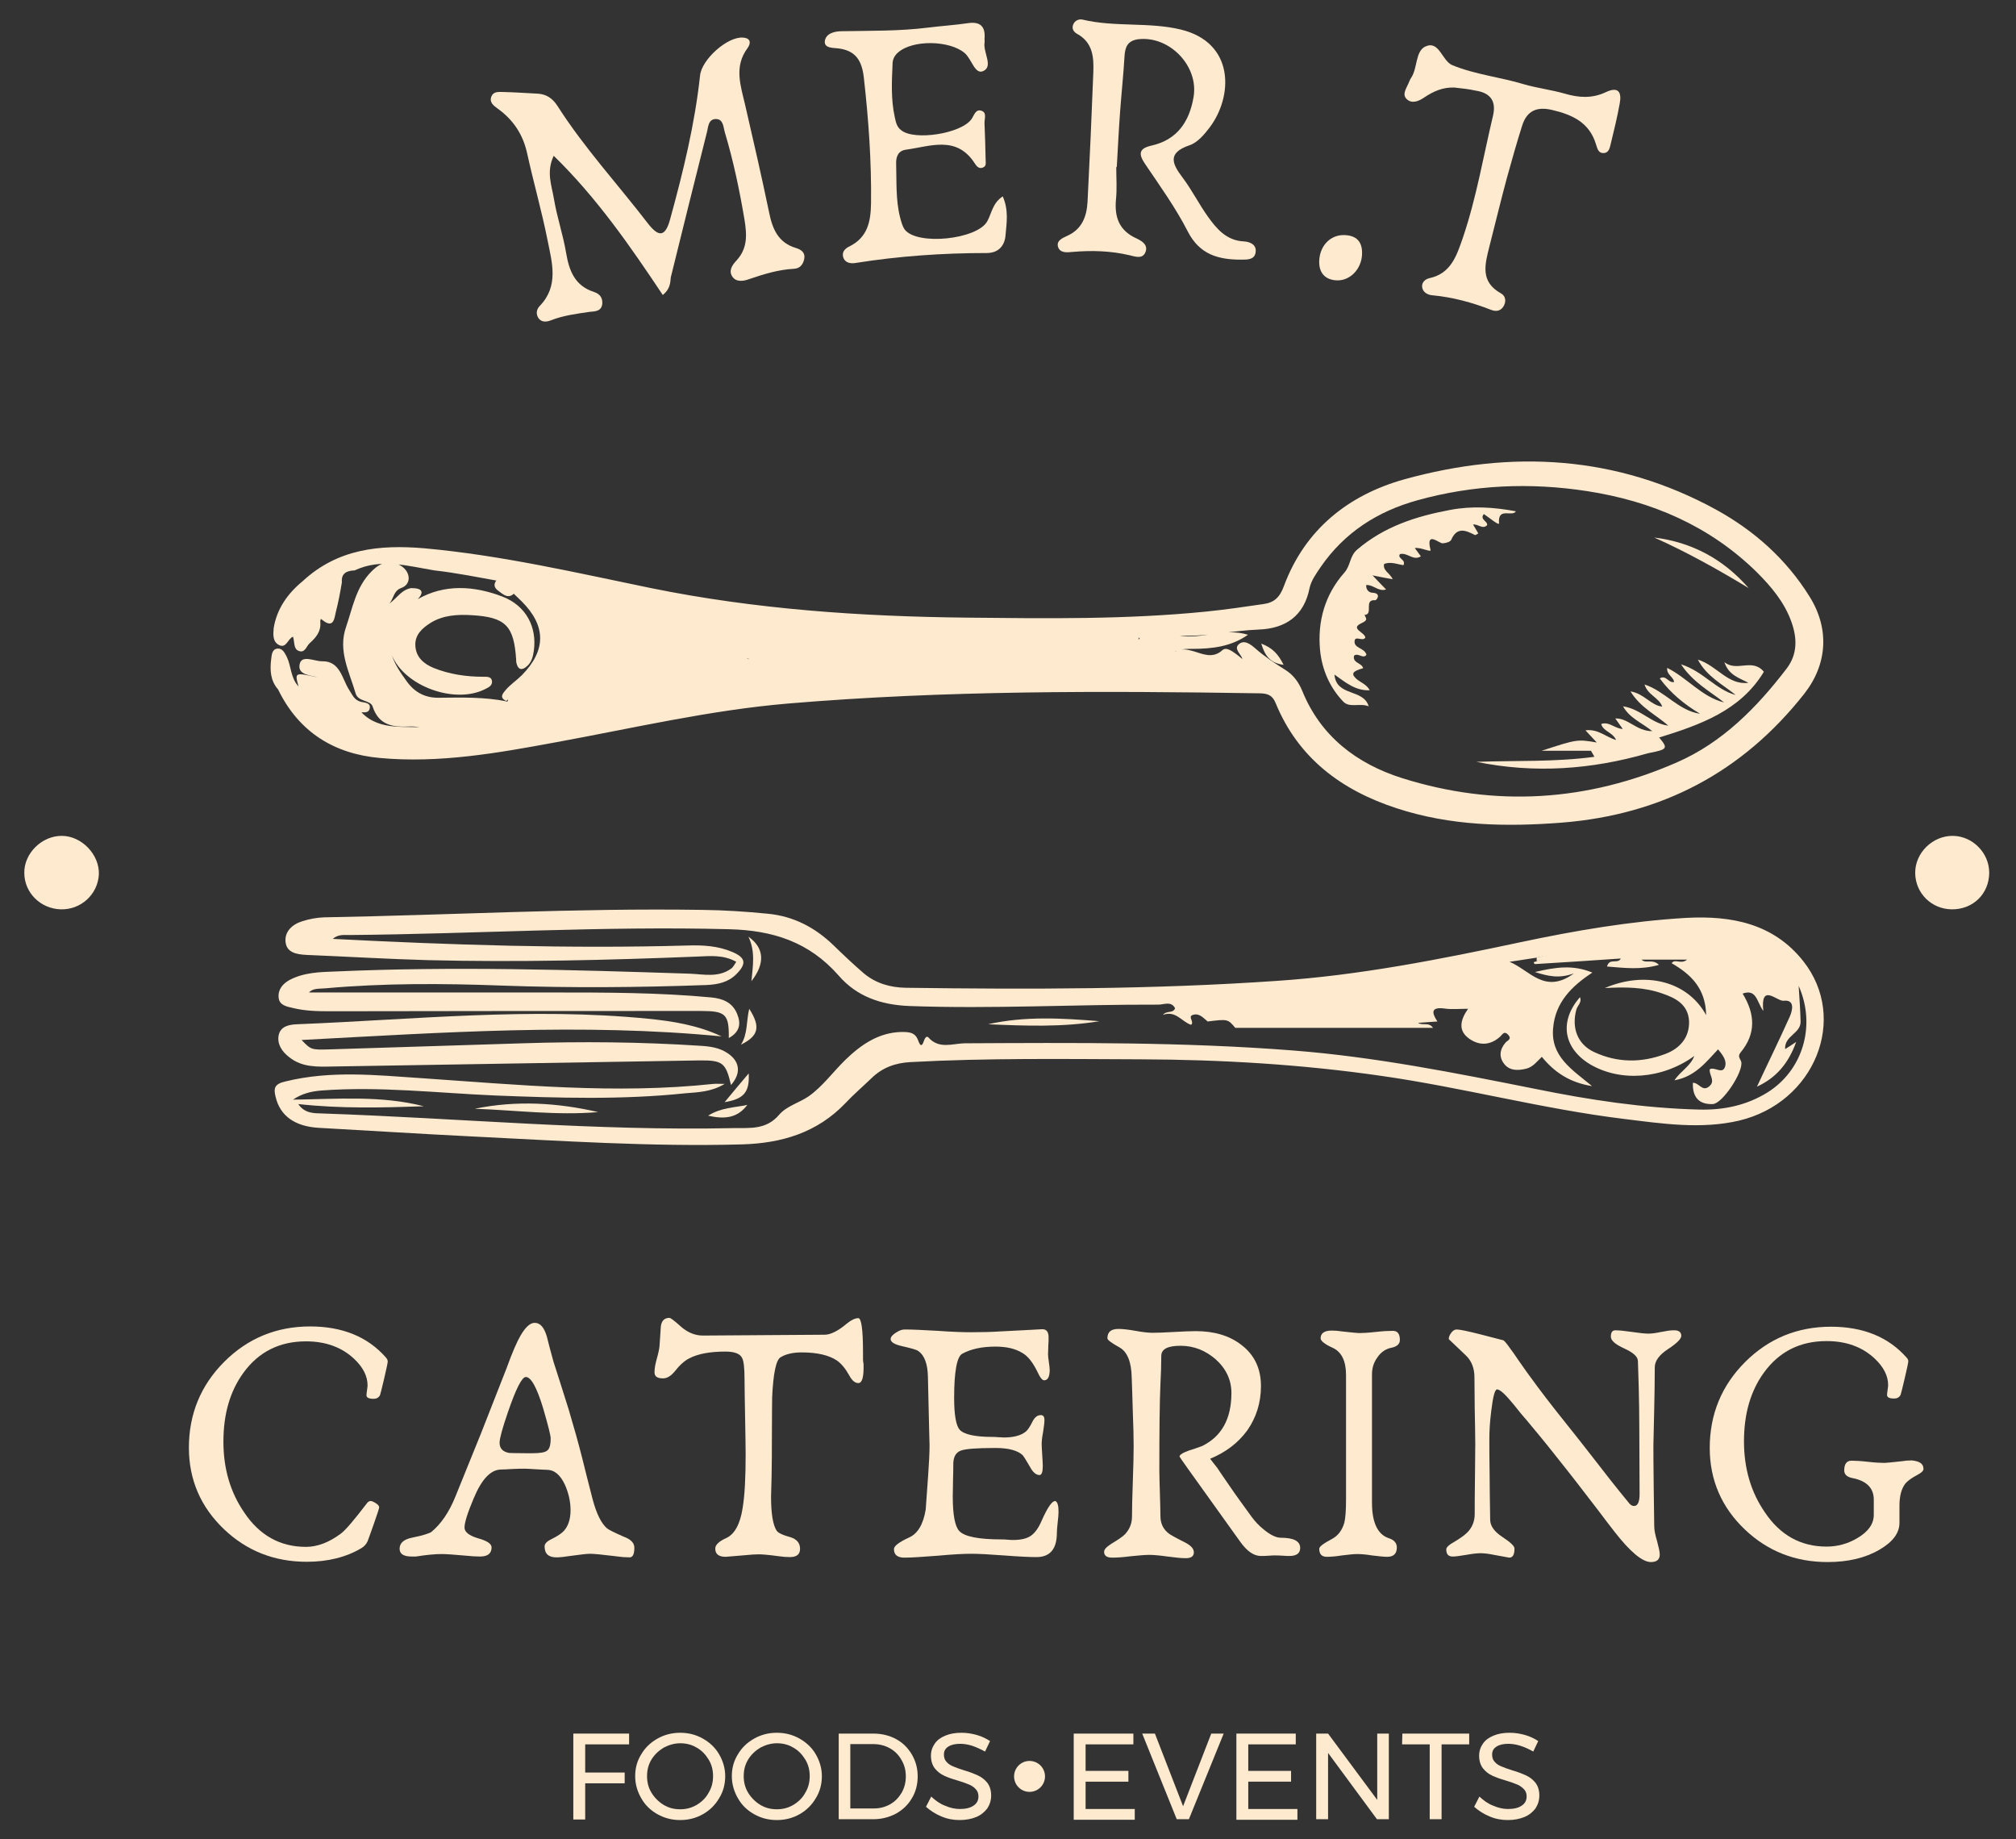 <?xml version="1.0" encoding="utf-8"?>
<!-- Generator: Adobe Illustrator 26.0.1, SVG Export Plug-In . SVG Version: 6.00 Build 0)  -->
<svg version="1.1" id="Warstwa_1" xmlns="http://www.w3.org/2000/svg" xmlns:xlink="http://www.w3.org/1999/xlink" x="0px" y="0px"
	 viewBox="0 0 730 665.9" style="enable-background:new 0 0 730 665.9;" xml:space="preserve">
<rect x="0" y="0" width="730" height="665.9" fill="#333333" stroke="none"/>
<style type="text/css">
	.st0{fill:#FDEACF;}
</style>
<path class="st0" d="M240,106.8c-11.8-17.7-23.9-35.2-39.5-50.4c-2.8,5.9-0.7,10.8,0.1,15.7c1.1,6.6,3.3,12.9,4.4,19.5
	c1.1,6.5,3.2,11.9,10.1,14.1c1.8,0.6,3.1,1.8,3,4.1c-0.2,3-2.7,2.9-4.6,3.1c-4.8,0.7-9.6,1.3-14.1,3.1c-1.6,0.6-3.3,0.7-4.4-0.8
	c-1-1.5-0.8-3.2,0.5-4.5c6.9-7.2,4.4-15.6,2.8-23.6c-2.1-10.6-5.1-21-7.4-31.5c-1.5-6.9-5-12.2-10.7-16.3c-1.4-1-3.2-2.3-2.2-4.5
	c0.8-1.8,2.7-1.5,4.3-1.5c4.1,0.1,8.3,0.4,12.4,0.6c3.2,0.2,5.4,1.7,7.2,4.5c9.7,15.2,21.9,28.4,32.8,42.6c4,5.1,6.3,4.6,8-1.8
	c4.7-17.1,8.9-34.3,10.8-51.9c0.6-5.8,9.9-14.1,15.5-13.7c3,0.2,2.9,2.1,1.7,3.8c-5,6.7-2.5,13.6-0.9,20.5c3,13,6,26,8.7,39
	c1.2,6,3.3,11,9.8,12.9c1.9,0.6,3.4,1.7,2.9,4c-0.4,1.9-1.5,3.4-3.7,3.5c-5.6,0.3-10.8,1.9-16.1,3.7c-1.9,0.7-4.8,1.4-6.3-1
	c-1.3-2.1,0.1-4.1,1.5-5.6c4.1-4.4,3.9-9.2,3-14.8c-1.8-10.7-4-21.2-7.1-31.6c-0.6-1.9-0.5-4.7-3-4.9c-3.2-0.2-3,3.1-3.6,5.1
	c-4.4,17.4-8.7,34.8-13,52.2C242.7,102.4,242.7,104.6,240,106.8z"/>
<path class="st0" d="M404.2,60.5c0,3.9,0.3,7.9-0.1,11.7c-0.6,6.5,1.2,11.3,7.4,14.1c1.9,0.9,4.1,2.2,3.4,4.6
	c-0.9,3.1-3.8,2-5.9,1.5c-6.8-1.6-13.7-1.8-20.6-1.2c-2,0.2-4.6,0.5-5.3-1.9c-0.6-2.2,1.6-3.1,3.3-3.9c5.4-2.4,7.1-7,7.4-12.3
	c0.8-15.7,1.5-31.3,2.1-47c0.2-5.4-0.2-10.7-5.8-13.8c-1.3-0.7-2.1-1.9-1.5-3.4s2.1-2.1,3.4-1.8c11.7,2.8,24,0.8,35.6,3.6
	c19.7,4.8,18.9,24.4,10.3,35.6c-1.9,2.5-4.4,5.4-7.2,6.3c-8.2,2.8-6.2,6.8-2.4,11.8c3.3,4.4,5.8,9.4,9,13.9s6.8,8.8,13.1,9.1
	c2,0.1,4.5,1,4.3,3.6c-0.2,3.1-3,3-5.3,3c-8.2,0-15-1.8-19.3-10.2c-4.4-8.6-10.1-16.5-15.5-24.5c-2.5-3.7-2.1-5.6,2.4-6.6
	c9.3-2.1,13.7-8.7,15.2-17.6c1.9-11.2-8.7-22.2-20-20.9c-3.8,0.5-4.8,2.7-5,6.1c-0.4,6.7-1.1,13.3-1.6,20s-0.8,13.3-1.2,20
	C404.4,60.5,404.3,60.5,404.2,60.5z"/>
<path class="st0" d="M363.1,71.1c2.2,5,1.4,9.6,1,14.1c-0.3,3.8-2.6,6.4-6.8,6.4c-15.9,0-31.8,1.1-47.5,3.6c-1.8,0.3-3.9,0-4.5-2.2
	c-0.5-1.9,0.8-3.1,2.3-3.8c6.6-3.3,7.7-9,7.8-15.6c0.2-15.2-0.9-30.4-2.6-45.5c-0.7-6.1-2.9-9.9-9.5-10.6c-1.6-0.2-5.1,0-4.6-2.8
	c0.5-2.6,3.4-3.4,6.2-3.4c10.4-0.2,20.7,0,31.1-1.3c4.8-0.6,9.6-0.9,14.4-1.6c4.6-0.7,6.5,1.2,6.1,5.7c0,0.5,0.1,0.9,0,1.4
	c-0.5,3.5,3.2,8.5-0.4,10.2c-3.1,1.5-4.2-4.3-6.8-6.5c-5.4-4.6-18.8-4.9-24.1-0.2c-1.3,1.1-2,2.5-2,4.2c-0.3,6.4-0.6,12.9,0.8,19.2
	c0.4,1.8,0.7,3.6,2.4,4.8c4.8,3.8,21.7,1.2,25.4-4.1c0.9-1.3,1.4-3.4,3.2-3.1c2.6,0.5,1.4,3,1.5,4.7c0.2,4.4,0.3,8.7,0.4,13.1
	c0,1.1,0.4,2.4-1.1,2.9c-1.4,0.5-2.2-0.6-2.8-1.5c-6.6-10.3-16.1-6.2-25-5c-2.8,0.4-3.6,2.6-3.5,5.1c0.2,6.4-0.2,12.9,1.4,19.3
	c0.4,1.5,0.8,3.2,1.7,4.5c4.5,5.9,26.3,3.6,29.9-3C359.1,77.2,359.4,73.5,363.1,71.1z"/>
<path class="st0" d="M526.7,31.7c-4.1-0.2-7.6,1.3-11,3.6c-1.9,1.3-4.4,2.4-6.3,0.6c-1.8-1.7-0.2-3.8,0.6-5.7
	c0.3-0.6,0.5-1.3,0.9-1.9c2.5-3.6,1.5-9.8,5.3-11.5c5-2.2,5.9,5.2,9.7,6.8c8.3,3.4,17.3,4.3,25.9,6.9c4.8,1.4,9.9,2,14.8,3.4
	c5.1,1.5,9.9,1.8,14.8-0.5c4.6-2.2,5.9-0.1,5.1,4.1c-0.9,5-2.1,9.9-3.3,14.8c-0.3,1.2-0.6,2.9-2.3,3.1c-2.2,0.2-2.5-1.7-3-3.2
	c-2.4-7.9-8.6-10.7-15.9-12.4c-5.5-1.3-9.1,0.3-10.8,5.6c-2,6.3-3.8,12.7-5.6,19.2c-2.2,8.2-4.2,16.5-6.3,24.7
	c-1.6,6.4-3.4,12.7,4.2,16.9c1.8,1,2,3.1,0.8,4.9c-1.1,1.6-2.7,1.7-4.3,1.1c-6.9-2.7-13.9-4.6-21.3-5.3c-1.5-0.1-3.3-0.9-3.7-2.7
	c-0.4-2,1.2-3.2,2.6-3.5c7.9-1.7,9.9-8.3,12.1-14.6c4.9-14.4,7.4-29.4,10.9-44.1c1.3-5.4-0.9-8.4-6.3-9.2
	C531.7,32.2,529.2,32,526.7,31.7z"/>
<path class="st0" d="M22.5,302.6c7.2,0.1,13.6,6.9,13.3,14c-0.4,7.2-6.5,12.8-13.8,12.6c-7.3-0.2-13.2-6-13.2-13.2
	C8.7,308.9,15.2,302.5,22.5,302.6z"/>
<path class="st0" d="M706.7,329.2c-7.3-0.1-13.1-5.8-13.2-13.1c-0.1-7.3,6.3-13.6,13.7-13.5c7.1,0.1,13.1,6.2,13.1,13.3
	C720.3,323.5,714.5,329.3,706.7,329.2z"/>
<path class="st0" d="M477.7,94.4c0.2-5.4,4-9.4,9-9.3c4.5,0.1,6.7,2.4,6.5,7c-0.2,5.2-4.2,9.5-9,9.4
	C479.9,101.4,477.5,98.8,477.7,94.4z"/>
<g>
	<path class="st0" d="M556.4,346.7c-3.2,0.5-6.4,1-9.8,1.5c7.2,2.9,12.7,12,23.3,4.2c-5.3,1.9-9,1.1-14.1-0.5
		c7.6-1.8,13.8-2.7,20.8,0.2c-7.5,4.9-13.4,10.8-14.2,20c-1,10.3,6.7,15,14.1,21.1c-8.2-1.3-13.7-5.1-18.2-10.6
		c-1.8,1.7-3.2,3.7-5.7,4.3c-2.9,0.7-5.9,0.8-7.9-1.7s-1.7-5.3,0.5-7.8c0.6-0.7,2.4-1.2,0.9-2.8c-1.4-1.5-2-0.2-2.8,0.6
		c-3.5,3.2-7.4,3.5-11.2,0.9c-4.3-3-3.3-6.9-0.5-10.9c-3.3,0-6,0.3-8.6-0.1c-4.8-0.6-4.7,1.4-2.5,4.7c-2.5,0.2-4.7,0.3-7,0.5
		c1.6,1.1,3.9-0.4,5.4,1.8c-24,0-47.8,0-71.6,0c-2.7-3.2-2.7-3.2-10-2.3c-1.6-1.3-3-3.1-5.3-2.4c-2.1,0.6,0.6,2.5-0.7,3.6
		c-3.3-1-5.5-5.3-10.2-3.6c1.4-1.7,3.7-0.4,4.4-2.4c-1.4-2.7-4-1.3-6-1.3c-30.1-0.1-60.1,1.6-90.2,0.5c-10.4-0.4-19.1-3.5-25.6-11
		C293,341,279.9,336.8,264,336.4c-45.9-1.2-91.7,1.7-137.5,2.1c-1.9,0-4.1-0.3-6,1.4c42.9,2.2,85.6,3.6,128.3,2.4
		c5.6-0.2,11.1,0.1,16.3,2.3c5,2.1,5.3,4.3,1.5,8.1c-2.9,2.9-6.6,3.7-10.7,3.9c-24.8,0.9-49.5,1.1-74.3,0.2
		c-21.3-0.8-42.6-0.9-63.8,1c-2.2,0.2-4.5-0.1-5.9,1.5c29.2,0,58.6,0,88.1,0c19.2,0,38.5,0,57.6,1.8c4.1,0.4,7.6,1.8,9.3,5.9
		c1.5,3.6,1,6.6-3,8.8c0.1-8.6-1.1-9.8-10-9.8c-44.8,0-89.6,0-134.5,0.1c-4.5,0-9-0.1-13.4-1.2c-2.1-0.5-4.8-0.9-5.1-3.7
		c-0.3-2.9,1.4-5,3.9-6.4c5.3-2.8,11.1-2.9,16.7-3.1c42.8-1.9,85.5-0.6,128.3,0.8c5,0.2,10.3,1.5,14.9-1.8c0.8-0.5,1.2-1.5,1.9-2.5
		c-4.6-2.6-9.4-2.1-14-1.9c-32.5,1.3-65,2.1-97.6,1.3c-14.7-0.4-29.4-1.3-44.1-1.9c-3.5-0.2-7.1-0.8-7.5-4.7
		c-0.4-3.8,2.5-6.4,6.1-7.5c2.5-0.8,5.2-1.3,7.8-1.4c45.6-0.8,91.2-3.4,136.9-2.7c8,0.1,15.9,0.6,23.9,1.4c9.3,0.9,17.1,5,23.8,11.5
		c3.5,3.4,7.1,6.8,10.8,10c4.4,3.7,9.6,5.2,15.3,5.3c44.8,0.6,89.6,0.6,134.4-2.5c29.8-2,59.1-7.8,88.2-14
		c19.8-4.2,39.7-7.6,59.9-8.8c16.4-0.9,31.7,2,42.5,15.7c16.4,20.8,4.1,51.2-23.3,57.7c-13.8,3.2-27.7,1.1-41.5-0.6
		c-29.6-3.6-58.5-11.4-88-15.6c-29-4.2-58.2-5.9-87.5-6c-27.6-0.1-55.2-0.5-82.9,1c-5.7,0.3-10.3,2-14.3,5.9c-3.1,3-6.4,5.8-9.3,8.9
		c-10.3,10.8-23.2,14.6-37.6,15c-32.8,0.9-65.5-1.3-98.1-2.9c-18.4-0.9-36.8-2.1-55.1-3.1c-8.7-0.5-14-4.4-15.6-11.2
		c-0.8-3.2-0.4-4.7,3.6-5.6c16.3-4,32.6-2.3,48.9-1.2c35.3,2.4,70.6,5.9,106,2.1c1-0.1,2,0,4.1,0c-5,3-9.8,3-14.3,3.4
		c-22.9,2.4-45.7,1.7-68.7,0.8c-21-0.9-42-3.4-63.1-1.8c-3.6,0.3-7,1.1-10.2,3.3c15.9-0.2,31.8-1.6,47.4,2.4
		c-15,0.5-30,0.9-45.5-0.8c2.4,3.5,5.8,3.3,8.6,3.4c49.7,1.7,99.3,6.4,149,5.3c5.9-0.1,11.8,0.7,16.5-4.8c2.7-3.2,7.4-4.4,10.7-6.7
		c5-3.5,8.8-8.8,13.3-13.2c5.7-5.5,12-9.9,20.3-10.1c2.5,0,4.9,0,6,2.9c0.5,1.3,1.2,3.3,2.2,0.2c0.2-0.7,0.9-1.9,1.6-1.1
		c3.8,4.3,8.7,2.2,13,2.1c39.7-0.2,79.4-0.5,119,2.6c29.6,2.3,58.6,8.1,87.7,13.9c19.6,4,39.4,7,59.5,7.5c8.7,0.2,17-1.5,24.6-6.2
		c12.8-8,17.7-24.2,11.3-38.6c0.3,4.7,0.6,8.8,0.7,12.9c0.1,4.4-5.9,5.1-5.6,10c1-0.6,1.9-1.2,4-2.6c-2.9,8.1-7.5,13.1-14.2,16.2
		c4-8.6,8.1-16.9,11.9-25.4c1-2.3,1.9-6.2-2.3-5.7c-2.4,0.2-8.4-6.6-7.3,3.7c-2.4-3.3-2.4-8.1-7.5-6.3c4.5,7.3,5,14.5-0.8,21.4
		c-0.6,0.8-0.6,1.4-0.2,2.2c0.2,0.4,0.4,0.7,0.5,1.1c0.9,3.5-6.8,15.2-10.3,15.3c-5,0.2-7.4-2.5-7.2-7.7c2.2-0.1,3.4,3.4,5.9,1.3
		c2.4-2-0.1-4.1,0.2-6.2c1.8-1,4.5,1.9,5.5-0.8c0.8-2.2-0.7-4.3-2.5-6.4c-4.4,4.7-8.4,9.9-15.8,11.2c2.3-3.4,5.8-5.1,7.2-8.8
		c-11.6,8.4-26.9,9.5-37.9,2.9c-9.6-5.9-11-15.6-3.5-24.2c0.8,1.9-0.9,3-1.3,4.5c-1.8,6.6,0.4,12.6,6.5,15.4
		c8.4,3.9,17.1,3.9,25.6,0.7c5.2-1.9,9-5.9,8.7-12.1c-0.4-5.9-4.9-8.2-9.6-9.8c-6.7-2.4-13.7-2.4-20.9-2c14.7-6.3,30-2.5,36.7,9.8
		c-0.2-9.8-5.6-14.8-12.5-18.8c1.3-1.8,3.3,0.6,5.6-1.3c-6.1,0-11.2,0-16.5,0c1.5,1.6,4-0.4,6.3,1.9c-6.6,1.9-12.6,1.1-18.8,0.6
		c0.9-3.3,3.9-0.7,5-2.9c-10.3,0.7-20.5,1.4-30.7,2c-0.2,0-0.5,0-0.6-0.1c-0.7-0.9,0.5-0.6,0.7-0.9c7.4-3.1,15.4-4.5,23.1-4.6
		c9.1-0.1,18.3-0.1,26.2,0.4C590,343.2,573.1,342.8,556.4,346.7z"/>
	<path class="st0" d="M109.6,210.4c12.6-11.7,27.8-13.3,44.1-11.9c27.7,2.5,54.8,8.8,82,14.4c37.8,7.7,76.1,10.3,114.6,10.7
		c28.8,0.3,57.7,0.7,86.5-2.2c6.9-0.7,13.8-1.7,20.6-2.7c3.9-0.5,6-2.4,7.5-6.5c7.6-20.5,23.3-33,43.7-38.7
		c38.8-10.7,76.8-8.7,112.8,11c13.8,7.6,25.4,17.9,33.8,31.4c7.3,11.6,6.6,24.5-1.9,35.3c-22.4,28.4-51.6,43.7-87.6,46.6
		c-20.4,1.6-40.5,1.2-60-5.2c-19.9-6.5-35.6-18.1-43.8-38.1c-1.1-2.7-2.7-3.4-5.5-3.5c-57.1-0.9-114.2-1.1-171.1,3.7
		c-28.3,2.4-56,8.9-83.9,14c-21.1,3.9-42.3,7.7-63.9,5.7c-16.6-1.5-29.3-9.4-36.8-24.8c-2.8-3.2-3-7-2.5-11c0.2-1.6,0.3-3.6,2.3-3.8
		c1.9-0.1,2.6,1.6,3.4,3.1c1.6,3.4,1.3,7.5,4.2,10.6c-1.4-5.1-1.4-5.1,6.8-3.3c-2.2-0.8-7.2-0.7-6.4-4.7c0.7-3.6,5.3-1.1,8.1-1.1
		c6.6-0.2,7.3,6.5,9.8,10.3c1.3,2,1.9,3.8,4.4,4.4c1.3,0.3,3.4,0.3,3.1,2.2c-0.3,2.2-2.6,1.4-3,1.6c6.9,7.2,16.8,4.5,25,5.7
		c-1.9,0.3-4.6-0.7-7.3-0.6c-6.1,0.3-11.4-0.2-13.7-7.3c-0.8-2.3-5.2-1.6-6.1-4.6c-2.3-7.9-6.5-15.5-3.5-24.1
		c2.4-7,3.6-14.5,9.2-20.1c3.3-3.4,7-4.5,10.8-2c3.5,2.3,3.7,6.7-0.1,8c-3.6,1.3-2.4,6.2-6.4,6.7c4.1-1.2,5.7-6,10.1-6.7
		c4.3,0,4.6,1.6,2.4,4c9.6-5.5,20.3-4.9,30.7-0.9c8.5,3.3,12.5,11,11.3,19.6c-0.3,2.1-0.8,4.1-2.4,5.5c-1.8,1.7-3.3,1.5-3.9-1.1
		c-0.1-0.4-0.1-0.8-0.1-1.2c-0.8-12.3-3.8-15.4-16.2-16.1c-5.1-0.3-10.3,0-14.8,2.8c-3,1.9-5.7,4.3-5.5,8.2c0.2,4.2,3,6.6,6.6,8.1
		c5.7,2.3,11.8,3.2,18,3.2c1.2,0,2.8-0.1,3.1,1.3c0.4,1.7-1,2.5-2.3,3.1c-10.9,5.7-29.3-0.9-33.9-12.2c1.1,3.4,3.1,6.3,5.2,9.2
		c2.9,4.2,6.8,6.3,11.9,6.2c8.2-0.1,16.4-0.3,24.4,1.3c0.5,0.6,0.7-1.2,0.3-0.5c-0.2,0.3-0.4,0.4-0.5,0.3c-2.5-1.2-1.1-2.7-0.1-3.9
		c1.7-2,4-3.5,5.9-5.4c8.8-9,8.8-17.8-0.1-26.7c-0.9-0.9-1.8-1.7-2.7-2.6c-0.8-1.1-2.4-2.1-1.7-3.6c0.8-1.6,2.5-0.9,3.8-0.8
		c0.4,0,0.8,0.1,1.2,0.3c6.7,3.7,13.2,6.5,21.5,5.1c4.9-0.9,6.7,3,6.2,9.3c8.1-1.9,10.5-1,14,5.4c0.3,2.6,2,3.4,4.3,3.2
		c4.3-0.4,8.4,0.8,12.8,0.2c2.9-0.4,6.1,0.2,8.9,1.6c2.7,1.4,5.3,2.6,8.4,0.5c1.4-1,3.1,0,4.3,1.4c1.5,2,4.1,0.7,5,1.4
		c-0.9-0.5-3.2,0.3-4.8-1.2c-0.5-2-2.3-2.2-3.9-2.1c-9.5,0.7-18.6-2.7-28.1-2.1c-1.9,0.1-4.7,0.2-4.8-3.2c7.7-3.3,15.7-1.9,23.5-1.3
		c15.3,1.1,30.6,0.9,45.9,2c6.8,0.5,13.4,0.1,18.8,5.4c1.9,1.9,4.9,2.9,7.5,4c0.8,0.3,0.5-0.9,0.3-0.1c0,0.1-0.3,0.1-0.6-0.1
		c-2.9-2-8.9-2.7-7.7-6.4c1.3-4,5.9-0.3,9,0.2c1.3,0.2,2.4,0,3.5-0.5c5.3-2.3,10.5-0.5,15.7,0.4c1.4,0.2,3.1,0.7,3.1,2.4
		c0,1.4-1.6,2.1-2.9,2.6c6.2,1.9,12.2-0.4,18.3-0.4c11.9,0,23.7,0,35.6,0c4.9,0,10,0.7,14.3-2.2c2.7-1.8,5.9,2.9,8.3-0.8
		c2.2-1.1,4.2-0.5,6.4,0.1c3.3,1,6.9,2.7,10.3-0.4c1.4-1.2,3.2-0.2,7.3,3.2c-0.5-1.8-3.2-3.6-1.4-5.3c2-1.9,4.4,0,6,1.4
		c3.4,3,7.1,5.4,10.9,7.8c2.9,1.8,4.8,4.4,6.1,7.5c6.7,16.6,19.8,26.5,36.2,31.7c33.7,10.6,67.1,8.5,99.5-5.7
		c16.5-7.2,28.9-19.8,39.7-33.9c4-5.2,3.9-11,1.8-16.9c-2.5-7.1-7.3-12.8-12.5-18c-17.1-16.8-38.1-25.8-61.5-29.4
		c-20.7-3.2-41.2-2.3-61.4,3.3c-14.5,4-26.5,11.7-35.1,24.2c-1.6,2.4-3.4,4.8-4,7.6c-2,10.1-8.7,14.6-18.2,15
		c-9.9,0.4-19.8,2.7-28.8,2.2c7.5,1.5,16.1-3,24.7-0.3c-6.1,4.3-13,5.1-20.1,5.1c-2.5,0-4.9,0-7,1.4c-6.5-0.9-13,0.9-19.5,0
		c-1.9-0.2-4.8,0-4.6-2.7c0.1-2,2.9-1.9,4.6-2.1c2.4-0.3,4.8-0.2,7.1,0c0.8,0-0.4-1.2-0.1-0.4c0.1,0.2,0,0.3-0.5,0.4
		c-27.3,2.5-54.7,1.8-82,1.2c-37.4-0.8-74.7-4.4-110.9-14.4c-10-2.7-20.6-2.6-30.1-7.5c-2.4-1.3-5.2-0.4-7.8-0.4
		c-7.9-1.4-15.7-3-23.7-3.9c-9.7-1.6-19.3-4.5-28.9,0c-2.8,0.1-4.9,1-4.6,4.3c-0.6,3.6-1.3,7.3-2.2,10.8c-0.5,2-0.7,6.2-4.8,2.9
		c-0.4-0.3-0.6-0.6-0.7-0.2c-0.2,0.4-0.1,0.8-0.1,1.2c0.2,3.2-1.6,5.3-3.8,7.3c-1.2,1-1.6,3.3-3.5,3c-2.6-0.5-1.9-3.2-2.6-5.3
		c-1.9,0.7-2.4,4.4-5.1,3c-2.3-1.2-2.1-3.8-1.9-6.1C100.2,220.5,104.1,214.9,109.6,210.4z"/>
	<path class="st0" d="M261.3,375.2c-50.6-4.9-101-1.4-152.1,1.3c3.4,3.5,3.4,3.6,10.1,3.4c23.3-0.7,46.6-1.5,69.9-2.2
		c21.5-0.7,43-0.5,64.4,0.9c3.5,0.2,7,0.7,9.9,2.7c4.5,3,4.9,7.3,1.2,11.5c-1.9-8.1-3-9-11.6-8.9c-44.2,0.7-88.4,1.5-132.6,2.2
		c-5.5,0.1-11.1,0.4-15.8-3.4c-2.6-2-4.4-4.7-3.8-7.9c0.7-3.4,4-3.9,6.8-4c42.3-1.7,84.5-6.2,126.9-2
		C243.8,369.7,252.8,371.2,261.3,375.2z"/>
	<path class="st0" d="M171.9,401.4c15.1-3.1,29.9-2.2,44.7,1.2C201.6,403.9,186.7,401.9,171.9,401.4z"/>
	<path class="st0" d="M556.4,346.7c9.8-2.7,19.6-5,29.9-4.3c8.6,0.5,17.3,0.1,26,1.3c-18.8,0.2-37.5-0.4-55.9,4.2
		C556.5,347.5,556.4,347.1,556.4,346.7z"/>
	<path class="st0" d="M398.1,369.7c-13.4,2.2-26.8,1.7-40.3,1.1C371.1,367.8,384.6,368.6,398.1,369.7z"/>
	<path class="st0" d="M268.3,378.2c2.5-3.9,1.9-8.5,3-13C275.5,371.8,274.7,375,268.3,378.2z"/>
	<path class="st0" d="M271.1,388.6c0.4,6.8-1.8,9.3-8.7,10.4C265.3,395.5,268.1,392.1,271.1,388.6z"/>
	<path class="st0" d="M270.6,400c-3.5,4.7-8.1,5.3-14.2,3.9C261.2,400.9,266,401,270.6,400z"/>
	<path class="st0" d="M272.1,355.2c0.5-5.5,1.5-10.7-1.1-16.1C276.8,343.2,277.1,348.8,272.1,355.2z"/>
	<path class="st0" d="M543.7,365.2c-0.6-4.3-1.9-7.5,1.9-9.2c5.4-2.4,7.5,2.2,10.4,5.6c0.9-1.7,0.6-5.1,3.9-3.5
		c3.2,1.6,0,2.9-0.5,4.2c-0.6,1.5-1.6,2.8-2.4,4.2c-7.3-4.5-10-3.6-12.7,3.9c-1.1,3-5.7,3.9-7.9,1.6c-1.2-1.3-0.5-2.4,0.6-2.9
		c1.6-0.8,3.4-1.2,5.6-2c-3.3-4.6-9.8-2.6-14-6.8C534.6,360.7,540.8,357,543.7,365.2z"/>
	<path class="st0" d="M501.5,366.2c0-0.2,0.1,0.5,0,0.5c-0.7,0.3-1.9,0.8-2.1,0.5c-2.3-2.5-4.4-5-6.5-7.7c-0.6-0.8,0.3-1.5,1.1-1.7
		c1.6-0.3,3.5-1,4.5,0.6C499.7,360.7,500.3,363.3,501.5,366.2z"/>
	<path class="st0" d="M629.8,350.7c-6.2,1.9-7.2-1.9-7.5-6.5C628.6,342,628.1,347.5,629.8,350.7z"/>
	<path class="st0" d="M511.6,367c-8.6,2-7.3-5.3-12.4-7.8C507.3,357.8,506.8,364.6,511.6,367z"/>
	<path class="st0" d="M556,372.9c0.4,1.7,0.2,2.5-0.8,3.2c-1.9,1.2-0.1,5.8-4.3,5.1c-0.7-0.1-1.9,0-1.8-1c0.3-2.9,2.9-4,4.9-5.6
		C554.6,374.1,555.2,373.6,556,372.9z"/>
	<path class="st0" d="M614,338.8c4.7-0.7,9.4-2.1,13.8,3.1C622.6,340.8,618.3,339.8,614,338.8z"/>
	<path class="st0" d="M515.7,360.9c4.9-1.2,8.1-2,12.1,1.3C523.6,362.4,520.5,363.4,515.7,360.9z"/>
	<path class="st0" d="M622.5,378.7c0.8-2.8,0.5-5.3,3.3-5.8c1-0.2,2,0.7,2,1.8C627.8,377.6,625.5,378,622.5,378.7z"/>
	<path class="st0" d="M631.3,348.5c3.1,2.6,2,5.7,3.9,7.5c0.6,0.6-1,1.4-2,1.5c-1.4,0.2-1.8-0.5-1.9-1.7
		C631.3,353.8,631.3,351.8,631.3,348.5z"/>
	<path class="st0" d="M462.7,366.7c3.3-0.8,6-1.1,7.6,2.8C467.4,369.6,464.5,371.3,462.7,366.7z"/>
	<path class="st0" d="M618.5,350.9c0.1,0.9-0.7,1.9-1.3,1.5c-1.4-0.9-3.7-1-3.8-3.1c-0.1-1,1.2-1.5,2.3-1.5
		C617.9,347.7,618.2,349.3,618.5,350.9z"/>
	<path class="st0" d="M625.6,363.9c1.5,0.3,2.6,1.2,2.9,2.7c0.3,1.5-0.9,2-2.2,2.2c-1.6,0.2-2.1-0.8-2.2-2.1
		C624.1,365.4,623.9,364.1,625.6,363.9z"/>
	<path class="st0" d="M491.2,363.9c-3.1-0.4-3.3-2.8-4.7-4.3C490.3,359.2,490.3,359.2,491.2,363.9z"/>
	<path class="st0" d="M556.2,370.6c-2.1,1-3.8,1.9-5.4,0.4c-0.2-0.2-0.1-1.4,0.2-1.6C552.7,368.1,554.3,368.6,556.2,370.6z"/>
	<path class="st0" d="M513.5,355.6c4.4-2.1,6.7-0.4,10.8,0.3C520.1,357,517.6,357,513.5,355.6z"/>
	<path class="st0" d="M482.2,367.6c-0.4,1.2-1.6,1-2.4,1.1c-1.2,0.2-1.9-0.5-1.9-1.7s0.4-2,1.8-1.7
		C480.7,365.6,481.9,366.1,482.2,367.6z"/>
	<path class="st0" d="M459.8,362.6c1.9-1.6,3.9-1.6,6.6-0.7C463.8,364.4,461.8,363.5,459.8,362.6z"/>
	<path class="st0" d="M180.7,209.1c14.2,1.6,28,5.4,41.8,8.6c50.3,11.9,101.4,14.3,152.8,13.7c14.1-0.2,28.2,0,43.7,0
		c-6.3,1.7-11.8,0.2-16.6,3.4c5.8,0,11.5,0.1,17.3,0c2.5,0,4.9-0.2,6.8,1.7l-0.1-0.2c-0.1,2.2,2.7,2.4,2.9,4.4
		c-0.4,0.2-0.9,0.5-1,0.4c-6.2-4.6-12.4-0.3-18.6-0.1c-18.2,0.4-36.4,0.5-54.6,0.9c-3.8,0.1-7.3-0.4-10.4-2.9
		c2.3-0.9,5.1,0.1,7.4-2.3c-5.5-1.1-10.7-1.8-16-1.6c-0.8,0-2.8-0.2-2.1,1.1c2.9,5.3-1.1,1.6-1.8,1.4c-3.6-1.2-7-3-11.2-3.3
		c3.7,3.5,8.1,5.1,12.8,7.8c-7.3,1.5-12.1-2.7-16.9-5.6c-2.2-1.3-4-2.4-6.4-2.5c-25.5-0.8-51-2.5-76.6-2.4c-1.3,1.1-2.6,0.8-3.7-0.3
		c-4.5-5.9-7.4-6.4-13.8-2.4c-1,0.6-1.7,1.7-3,0.4s0.1-1.7,0.7-2.2c2.7-2.8,3.4-5.7,0.3-8.5c-3.3-2.9-7.2-2.5-10,0.3
		c-2.7,2.7-3.8,1.8-5.9-0.4c-3.2-3.2-7-5.6-11.4-6.8c-0.7-0.2-2.2-0.8-2.1,0.9c0,0.6,1.1,1,1.7,1.6c-2.4,3.2-4.6,0.9-6.5-0.5
		C178.2,212.1,179.2,210.4,180.7,209.1z"/>
	<path class="st0" d="M202.8,249.6c-3,0-5.9,0-9.1,0c0.7-2.1,2.3-1.4,3.3-1.9c1.7-0.8,5.5,0.1,2.7-4.3c-1.4-2.3,3.1-5.4,5.9-4.2
		c4.5,1.9,8.3,0.2,9.4-4.5c0.4-1.9,0.5-3.7,3-3.8c2-0.1,4.8-0.6,5.4,1.6c0.9,2.8-2.4,2.6-4,3.4c-0.7,0.3-1.6,0.2-2.5,0.3
		c2.8,2.9,2.8,2.4,11.6,1.7c3.9-0.3,8.4-0.3,13,2.3c-5.8,3.3-11.9,1-17.1,4.1c0.5,1,1.3,2.5,2.1,4l0.2-0.1c-3.3,0.9-5.7,0.9-6.1-3.7
		c-0.2-2.2-1.4-4.7-5.1-4.6c1.3,3.3,2,6.8-2,8.1c-4.9,1.6-7-2.6-9.7-5.7c-1.4,0.4-0.8,1.6-0.9,2.3c-0.1,0.8,0.1,1.6,0.2,2.4
		C203.4,247.9,203.5,248.8,202.8,249.6z"/>
	<path class="st0" d="M230.2,231.1c1.2,0.1,2.5,0.2,3.7,0.3c6.9,0.8,13.7,1.8,20.6,2.5c6.8,0.7,13.6,1.1,20.6,1.7
		c-1.3,2.8-4.1,1-4.9,3.2l0.1-0.1c-1.9,0.2-3.9-2.7-5.8,0.9c-0.6,1.2-4.6,1-6.2-0.7c-4.3-4.6-9.6-3.2-14.8-3.1
		c-2.9,0.1-5.8,0.1-8.6,0.6C230.4,237.1,229.2,235.3,230.2,231.1z"/>
	<path class="st0" d="M278.8,245.4c-14.2,1.6-28.3,6.8-42.9,4.3C250.1,247.8,264.3,244.7,278.8,245.4z"/>
	<path class="st0" d="M168,258.6c-6.5,1.3-13.1,2.4-19.7,2.2c1.3-5.3,1.6-6,5.1-5C158.2,257.1,163.1,257.7,168,258.6z"/>
	<path class="st0" d="M155.3,267.9c-9.5,0.2-18.5,1.5-27.1-2.6C136.7,269.2,146.1,263.7,155.3,267.9z"/>
	<path class="st0" d="M226.5,248.3c3,1.2,5.9,2.4,9.2,3.8c-4.8,1.9-4.8,1.9-12.9-1.7c0.6-1.9,3.1-0.6,3.8-2.2
		C226.6,248.2,226.5,248.3,226.5,248.3z"/>
	<path class="st0" d="M309.8,242.8c-4.6,2-7.4-1.3-11.4-3.1C303.9,236.7,306.1,242,309.8,242.8z"/>
	<path class="st0" d="M205.5,229.6c-0.5-3.9-0.6-6.5,3.1-7c1-0.1,2.5,0,2.4,1.1C210.6,226.6,208.3,227.8,205.5,229.6z"/>
	<path class="st0" d="M270.2,238.7c3.9-0.3,8.1-1.4,11.3,2.9c-4.7,1.7-7.7-1.6-11.2-3C270.3,238.6,270.2,238.7,270.2,238.7z"/>
	<path class="st0" d="M237.3,243.6c3.9,0,6.7,0,9.4,0C244,244.4,241.3,247.5,237.3,243.6z"/>
	<path class="st0" d="M138,226c-1.7,2-0.6,4.9-3.6,5.1c-1.2,0.1-1.9-0.9-1.8-2C132.8,226.4,134.8,226.1,138,226z"/>
	<path class="st0" d="M141.7,250.7c1.9,1.7,4.5,1.5,4.6,4.1c0,0.4-1.3,1.2-1.9,1.1C141.9,255.7,141.5,253.8,141.7,250.7z"/>
	<path class="st0" d="M136,242.6c1.6,1.4,3.2,2.6,2.1,4.8c-0.2,0.4-1.6,0.6-2.1,0.3C133.4,246.1,134.9,244.5,136,242.6z"/>
	<path class="st0" d="M190.2,257.6c-2.5,2.3-4.5,2.3-6.9,1.7C185.7,257.1,185.7,257.1,190.2,257.6z"/>
	<path class="st0" d="M294.2,240.7c-3.5,1.7-5.7,1.1-7.7-1.4C289.3,238,291.4,238.8,294.2,240.7z"/>
	<path class="st0" d="M135.8,237.9c0.4,1.8-0.7,1.9-1.7,1.8c-1.7-0.1-2.4-1.5-2.4-2.9c0-0.5,1.4-1.4,2.2-1.5
		C136.3,235,135.1,237.3,135.8,237.9z"/>
	<path class="st0" d="M243,239.1c4.2-0.7,7-1.4,10.8-0.2C250,240.9,247.2,240.7,243,239.1z"/>
	<path class="st0" d="M501.2,204.1c-0.6,2.5,2,3.2,3.1,5.6c-2.3-0.4-4.3-0.8-7.3-1.4c2.1,2.2,3.4,3.6,4.9,5.1
		c-2.8,0.9-4.6-1.8-7.2-1.6c-0.1,1.9,1.2,2.8,2.4,2.8c3.2,0.2,1.4,2.7,0.9,2.7c-4.4-0.4-0.5,5.2-3.9,5.3c0.5,1.3,1.5,1.8-1.1,3
		c-4.3,2,1.1,3.2,1.4,5.2c-0.9,1.6-3.6-0.8-3.9,1.2c-0.3,2.8,3.5,2.4,4.3,5c-1.1,1.8-3.1-0.9-4.5,0.4c-0.6,2.7,2.8,2.5,3.3,4.5
		c-3.9,1.1-4.5,2-2.4,3.9c1.5,1.3,3.6,1.9,4.8,4.1c-5.2,0.2-8.7-2.8-12.8-5.7c0.7,8.1,10.5,5,12.4,11.5c-3.2-1.3-6.9,0.7-9.2-1.7
		c-4.9-5.1-7.7-11.6-8.4-18.6c-1-10.5,1.8-20.2,8.8-28.1c2.3-2.6,1.9-6,4.6-8.3c9.8-8.4,21.4-12.1,33.7-14.4
		c7.9-1.5,15.8-1,23.8,0.5c-1.3,2.2-6.6-1.7-6.1,4.3c0.1,1.1-3.5-2-5.5-3.3c-1.6,2,1.4,2.5,1.2,4c-1.6,1.7-3.3-0.5-5.1-0.2
		c0.7,1.2,1.3,2.2,1.9,3.2c-0.6,0.3-1,0.7-1.2,0.6c-3.3-1.7-6.5-3.1-8.6,1.7c-0.3,0.7-1.7,1.2-3.1,1.3c-1.4,0-6.2-4.7-4.4,2.4
		c0.3,1-3.4-1-5.7-0.7c0.8,1.1,1.5,2,2.2,3c-2.8,1.8-4.8-1.5-7.6-0.8c-1,1.7,2.3,1.9,1.3,4c-2.3-0.3-4.8-1.5-7.3-0.3
		c-0.3-0.5-0.7-0.9-1.1-1.3C500.4,203.3,500.8,203.7,501.2,204.1z"/>
	<path class="st0" d="M601.9,255.8c-1.2-3.3-5.3-4.2-6.4-8c7.4,2.4,12.3,9.5,20.1,10.6c-5.7-3.4-10.6-7.4-14.6-12.8
		c2.4-1.4,3.1,1.8,5.2,1.3c-0.2-1.9-2.8-2.6-2.5-5.1c7.3,3.6,12.5,10.5,20.6,12.5c-5.2-4.1-11.2-7.2-15.6-13.8
		c8,2.5,12.6,9.2,19.8,11.1c-4.8-3.9-10.4-6.6-13.7-12.8c6.9,2.1,10.8,9.3,18.3,8.4c-3.3-1.8-7.1-2.7-8.7-7.5
		c4.5,3.7,10.1-1.6,14.3,3.5c-8.5,14.1-23.1,19.2-37.9,23.8c-0.8,0.6-0.7,2.2-1.7,2.4c-7.6,1.3-15.1,4.3-23.1,2.4
		c-5.5,0-10.9,0-17.8,0c12.9-4.2,12.9-4.2,20-3c-1.4-1.5-2.5-2.7-4.1-4.4c4.6-0.6,7.3,2.4,11.1,3.5c-1.3-2.9-4.7-3.1-5.4-5.8
		c2.9-1,4.9,1.7,7.8,1.8c-0.9-1.3-1.8-2.5-2.7-3.8c4.7-0.2,7.6,4.6,13.4,4.6c-4-3.2-8.2-4.7-10.6-9c6.5,1,10.4,6.3,16.4,7
		c-4.4-3.9-10-6.4-13.7-12.4C595.4,251.1,597.8,255.4,601.9,255.8c1.4,0.9,2.6,2,3.1,2.3C604.5,257.8,603.3,256.6,601.9,255.8z"/>
	<path class="st0" d="M596.7,272.7c-20.4,5.9-41.1,7.4-62.1,3.1c14.2-0.5,28.5,0.1,42.6-1.8c5.1-3,11.1-2.3,16.6-3.4
		C595.1,270.3,596.9,270.5,596.7,272.7z"/>
	<path class="st0" d="M633.2,212.9c-11.1-6.7-22.3-13-34.2-18.3C612.8,196.3,624.1,202.5,633.2,212.9z"/>
	<path class="st0" d="M596.7,272.7c-4.8-2.4-9.3,1-14,0.8c-1.7-0.1-3.5,0.7-5.4,0.4c-0.4-0.7-0.8-1.4-1.2-2.1
		c8.2-1.9,16.8-1.8,24.7-4.8C604.1,271,603.9,271.3,596.7,272.7z"/>
	<path class="st0" d="M464.8,240.7c-4.9-0.7-6.7-3.2-8.1-7.7C460.9,234.6,462.9,236.9,464.8,240.7z"/>
	<path class="st0" d="M379.9,234.5c-6.4,2.5-9.8,2.4-14.5,0.1C370.5,233,373.1,232.9,379.9,234.5z"/>
	<path class="st0" d="M501.2,204.1c-2-0.1-4.7,1.3-5.4-1.9c-0.2-0.8,1.4-2.1,2.7-1.8c1.9,0.4,4.1,1,2.5,3.9
		C501,204.2,501.2,204.1,501.2,204.1z"/>
	<path class="st0" d="M481.9,237.8c2.3,1.8,5.4,1.7,5.3,5.4C485.4,241.8,481.7,242.5,481.9,237.8z"/>
	<path class="st0" d="M488.2,236.5c-3.4,0.2-4.9-0.3-5.4-2.5c-0.1-0.4,0.5-1.4,0.8-1.4C485.8,232.7,486.5,234.4,488.2,236.5z"/>
	<path class="st0" d="M601.9,255.8c3.1,0.7,5.4,2.7,9.3,5.1C606,260.6,603.6,258.8,601.9,255.8C602,255.7,601.9,255.8,601.9,255.8z"
		/>
</g>
<g>
	<path class="st0" d="M140.4,492.9c0,0.4-0.4,2.4-1.3,6.2c-0.9,3.8-1.4,5.8-1.5,6c-0.5,0.9-1.3,1.3-2.3,1.3c-1.7,0-2.6-0.4-2.6-1.3
		c0-0.4,0.1-1,0.2-1.8c0.1-0.8,0.2-1.4,0.2-1.7c0-3.4-1.6-6.6-4.9-9.7c-4.5-4.2-10.3-6.3-17.4-6.3c-9.6,0-17.1,3.8-22.6,11.3
		c-4.9,6.7-7.3,15-7.3,25c0,9.8,2.5,18.3,7.5,25.6c5.6,8.4,13.1,12.5,22.4,12.5c4.1,0,8.3-1.6,12.5-4.7c1.8-1.3,4.9-5,9.5-11
		c0.4-0.6,0.9-0.9,1.4-0.9s1.1,0.3,1.9,0.8c0.8,0.5,1.2,1,1.2,1.5c0,0.3-0.6,2.2-1.9,5.9c-1.3,3.6-2,5.7-2.3,6.4
		c-0.5,1.1-1.3,1.9-2.3,2.5c-5.4,3.2-12,4.9-19.7,4.9c-11.7,0-21.7-3.9-30-11.8c-8.4-8-12.7-17.9-12.7-29.5
		c0-12.2,4.3-22.6,12.8-31.1s18.9-12.8,31.1-12.8c11.6,0,20.8,3.7,27.4,11.2C140.2,492,140.4,492.4,140.4,492.9z"/>
	<path class="st0" d="M229.7,560.3c0,2.4-0.6,3.5-1.7,3.5c-1.2,0-2.9-0.1-5-0.4c-4.9-0.6-8-0.9-9.4-0.9c-1.1,0-3.5,0.3-7.2,0.8
		c-1.9,0.3-3.6,0.5-4.9,0.5c-2.9,0-4.3-1.3-4.3-4c0-0.9,0.8-1.8,2.5-2.6c2.2-1.1,3.7-2.1,4.5-3c1.6-1.8,2.4-4.3,2.4-7.5
		c0-3.1-0.7-6.1-2-9.1c-1.7-3.7-3.9-5.5-6.6-5.5c-0.9,0-2.2-0.1-4-0.2c-1.8-0.1-3.1-0.2-4.1-0.2s-2.4,0-4.2,0.1
		c-1.9,0.1-3.3,0.2-4.2,0.2c-3.8,0-7.1,3.5-10,10.5c-2.2,5.2-3.3,8.7-3.3,10.5c0,1.6,1.6,2.9,4.9,3.9c3.3,0.9,4.9,2,4.9,3.3
		c0,2.2-1.4,3.3-4.2,3.3c-1.4,0-3.1-0.1-5-0.3c-4.4-0.4-7.3-0.6-8.9-0.6c-2.4,0-5.5,0.3-9.3,0.9h-1.5c-2.9,0-4.4-0.9-4.4-2.8
		c0-2.1,1.5-3.4,4.4-4c4-0.8,6.4-1.6,7.1-2.1c3.5-2.9,6.4-7.1,8.7-12.8l9.2-22.7c3.5-8.9,6.6-16.8,9.3-23.7
		c2.1-5.8,3.8-9.7,5.1-11.9c1.8-3.1,3.5-4.6,5.1-4.6c2,0,3.4,1.6,4.4,4.9c0.5,2.1,1.3,5.1,2.4,9.1c1.3,4.1,3.2,9.9,5.5,17.3
		c1.9,6.4,3.6,12.4,5,18c0.8,3.2,2,8.1,3.7,14.6c1.4,5.3,3.2,8.8,5.2,10.5c0.6,0.5,2.6,1.5,6,3C228.6,557.3,229.7,558.7,229.7,560.3
		z M199.4,520.7c0-1-0.9-4.6-2.7-10.8c-2.3-7.6-4.4-11.4-6.3-11.4c-1.4,0-3.6,4.3-6.5,12.8c-2,5.8-3,9.5-3,11c0,2.1,1.2,3.3,3.5,3.7
		c0.1,0,2.1,0.1,6,0.1h2.4c2.7,0,4.4-0.3,5.1-0.8C199,524.7,199.4,523.1,199.4,520.7z"/>
	<path class="st0" d="M312.7,494.1c0.1,4.4-0.5,6.6-1.9,6.6c-1.2,0-2.3-0.9-3.3-2.8c-1.4-2.5-2.9-4.3-4.5-5.4
		c-2.9-1.9-7.1-2.9-12.7-2.9c-3.2,0-5.8,0.6-7.7,1.8c-1.6,1-2.6,5.8-3,14.4c0,1-0.1,6.1-0.1,15.4c0,3.8,0,8.1-0.1,13.1l-0.2,7.6
		c0,6.1,0.7,10.2,2,12.2c0.5,0.8,2.1,1.6,5,2.4c2.3,0.7,3.5,2.1,3.5,4.2c0,2-1.2,3-3.7,3c-1.2,0-2.5-0.1-3.9-0.3
		c-3.7-0.5-6.1-0.7-7.2-0.7c-1.4,0-3,0.1-4.9,0.3l-7.2,0.6c-2.6,0-3.8-1-3.8-3c0-1.3,1.3-2.6,4-3.8c3-1.4,5-5,5.9-10.8
		c0.8-4.8,1.1-11.3,1.1-19.5c0-3-0.1-7.6-0.2-13.6s-0.2-10.6-0.2-13.6c0-4.2-0.3-6.8-1-7.9c-0.8-1.4-2.8-2.1-5.9-2.1
		c-5.6,0-10,0.8-13.2,2.5c-1.6,0.8-3.4,2.4-5.2,4.7c-1.4,1.7-2.8,2.5-4.2,2.5c-2.1,0-3.1-0.7-3.1-2.2c0-1.4,0.3-3,0.8-4.8
		c0.6-2.1,0.9-3.6,1-4.5c0.1-1.6,0.3-4.1,0.5-7.4c0.3-2,1.3-3,3.1-3c0.4,0,1.8,1,4.2,3.2c2.4,2.1,5.1,3.2,7.9,3.2l44.1-0.3
		c2.1,0,4.8-1.3,8-4c1.6-1.3,3-2,4.2-2c1.1,0,1.7,4.1,1.7,12.2v2.6c0,0.3,0,0.7,0.1,1.2C312.7,493.5,312.7,493.9,312.7,494.1z"/>
	<path class="st0" d="M383.3,547.3c0,0.8-0.1,2.1-0.3,3.8c-0.2,1.7-0.3,3-0.3,3.8c0,5.9-2.5,8.8-7.4,8.8c-2.6,0-6.6-0.2-11.8-0.6
		c-5.3-0.4-9.2-0.6-11.8-0.6c-2.7,0-6.7,0.2-12.1,0.7c-5.4,0.4-9.4,0.7-12.1,0.7c-2.5,0-3.8-1-3.8-3.1c0-1.1,1.8-2.5,5.5-4.2
		c3.1-1.4,5.1-4.7,6-10.1c0.3-4.2,0.6-8.5,0.9-12.6c0.3-4.2,0.5-7.9,0.5-11.1c0,1.3-0.2-6.8-0.6-24.4c-0.1-4.6-1.2-7.7-3.5-9.3
		c-0.6-0.5-2.6-1-6-1.8c-2.7-0.6-4-1.5-4-2.5c0-0.8,0.7-1.6,2-2.4c1.2-0.8,2.2-1.1,3.1-1.1c2.7,0,6.7,0.2,12.1,0.5
		c5.4,0.4,9.4,0.5,12.1,0.5c3.9,0,7.4-0.1,10.5-0.3c10.1-0.5,15.1-0.8,15.1-0.8c1.6,0,2.3,1,2.3,3c0,0.7,0,1.7-0.1,3
		c0,1.3-0.1,2.4-0.1,3c0,0.7,0.1,1.6,0.3,2.9c0.2,1.3,0.3,2.3,0.3,2.9c0,2.4-0.7,3.7-2,3.7c-0.7,0-1.5-1-2.5-3.2
		c-1.6-3.2-3.3-5.5-5.4-6.7c-2.6-1.6-5.8-2.3-9.8-2.3c-4.9,0-8.9,0.9-12,2.6c-1.9,1.1-2.9,6.4-2.9,16c0,6.2,0.7,10,2,11.5
		c1.6,1.7,5.5,2.6,12,2.6c0.4,0,1.1,0,2,0.1c0.9,0,1.5,0.1,2,0.1c3.5,0,6.2-0.7,7.9-2.1c0.8-0.6,1.6-1.9,2.6-3.9
		c0.8-1.4,1.7-2.1,2.9-2.1c0.9,0,1.3,0.6,1.3,1.8c0,1-0.2,2.4-0.5,4.4c-0.4,2-0.5,3.4-0.5,4.4c0,0.9,0.1,2.2,0.2,3.9s0.2,3,0.2,3.9
		c0,2.2-0.4,3.3-1.2,3.3c-1.2,0-2.4-1-3.4-2.9c-1.5-2.6-2.4-4-2.7-4.3c-1.8-1.7-5.1-2.6-9.8-2.6c-6.8,0-11,0.3-12.7,1
		s-2.5,2.2-2.6,4.5c0,0.9,0,2.9-0.1,6c0,2.4-0.1,4.4-0.1,6c0,6.7,0.8,10.8,2.3,12.5c1.9,2.1,7.1,3.1,15.4,3.1c0.5,0,1.2,0,2.1,0.1
		s1.6,0.1,2.1,0.1c2.8,0,5-0.5,6.5-1.6c1.4-1,2.7-2.8,3.8-5.4c2.1-4.7,3.7-7.1,4.9-7.1C382.9,543.7,383.3,544.9,383.3,547.3z"/>
	<path class="st0" d="M470.8,560.4c0,1.9-1.3,2.9-3.9,2.9c-0.3,0-1.1,0-2.4-0.1c-1.4-0.1-2.3-0.1-2.9-0.1c-0.3,0-1.1,0-2.2,0.1
		c-1.2,0.1-2.1,0.1-2.8,0.1c-2.6,0-5-1.7-7.4-5L430,531.5c-1.9-2.7-2.9-4.1-2.9-4.2c0-0.6,1.2-1.4,3.5-2.2c1.6-0.5,3.1-1,4.7-1.6
		c7.1-3.5,10.6-9.9,10.6-19.2c0-4.7-1.9-8.8-5.7-12.2c-3.7-3.2-7.9-4.9-12.7-4.9c-4.7,0-7,1.2-7,3.7c0,3.1-0.1,6.4-0.3,10.1
		c-0.3,6.5-0.4,16.9-0.4,31.3c0,1.8,0.1,4.6,0.2,8.3s0.2,6.4,0.2,8.3c0,2.6,1,4.8,3.2,6.4c0.4,0.3,2.3,1.4,5.7,3.1
		c2.1,1.1,3.2,2.2,3.2,3.6c0,1.4-1,2.1-2.9,2.1c-1.5,0-3.7-0.2-6.6-0.6c-2.9-0.4-5.1-0.6-6.6-0.6c-1.6,0-3.8,0.2-6.8,0.5
		c-3,0.4-5.2,0.5-6.7,0.5c-1.9,0-2.9-0.7-2.9-2.1c0-0.9,0.9-1.8,2.6-2.9c2.5-1.5,4.1-2.6,4.9-3.4c1.7-1.8,2.6-3.9,2.6-6.5
		c0-2.8,0.1-7,0.3-12.7c0.2-5.7,0.3-9.9,0.3-12.7c0-3.2-0.1-7.3-0.3-12.4c-0.2-6.4-0.3-10.5-0.4-12.4c-0.1-5.8-1.6-9.4-4.4-11
		c-2.9-1.6-4.4-2.7-4.4-3.3c0-2.3,1.3-3.4,4-3.4c1.4,0,3.4,0.2,6.2,0.7c2.7,0.5,4.8,0.7,6.2,0.7c1.7,0,4.3-0.1,7.8-0.3
		c3.5-0.2,6.1-0.3,7.8-0.3c6.6,0,12.1,1.6,16.4,4.9c4.8,3.6,7.2,8.6,7.2,15c0,6-1.7,11.4-5,16.1c-3.3,4.5-7.8,7.9-13.4,10.2
		c0.5,0.7,1.4,1.8,2.5,3.2c0.8,1.2,2.9,4.3,6.3,9.2c0.3,0.5,2.4,3.3,6.2,8.6c1.2,1.6,2.6,3.2,4.4,4.6c2.4,2,4.5,3,6.2,3
		C468.4,556.7,470.8,557.9,470.8,560.4z"/>
	<path class="st0" d="M506.9,485.1c0,1.4-1,2.4-3,2.8c-2.1,0.4-3.9,1.6-5.2,3.6c-1.3,1.8-1.9,3.8-1.9,6.1V544
		c0,7.3,2.1,11.6,6.2,12.9c1.8,0.6,2.8,1.7,2.8,3.3c0,2.3-1.2,3.4-3.5,3.4c-1.2,0-3-0.2-5.5-0.5c-2.4-0.4-4.2-0.5-5.4-0.5
		c-1.2,0-3,0.2-5.5,0.5c-2.4,0.4-4.3,0.5-5.5,0.5c-1.8,0-2.7-1-2.7-2.9c0-0.8,1.5-1.9,4.5-3.5c2.3-1.2,3.8-3.2,4.6-6
		c0.4-1.7,0.6-4.5,0.6-8.3v-45.1c0-5.1-1.6-8.4-4.9-9.9c-2.9-1.3-4.3-2.5-4.3-3.4c0-1.8,1.3-2.8,4-2.8c1.3,0,2.5,0.1,3.7,0.3
		c3.6,0.4,5.7,0.6,6.2,0.6c1.3,0,3.3-0.1,6-0.4c2.6-0.3,4.6-0.4,6-0.4C506,481.7,506.9,482.8,506.9,485.1z"/>
	<path class="st0" d="M608.8,483.6c0,1.1-1.6,2.7-4.8,4.8c-3.2,2.1-4.8,4.3-4.8,6.6c0,4.8-0.1,9.8-0.2,14.8
		c-0.2,9.1-0.3,13.5-0.3,13.2v0.8c0,1.5,0,6,0.1,13.7l0.2,15c0,1.3,0.3,3,1,5.3c0.6,2.3,1,3.9,1,5c0,1.8-1.1,2.7-3.2,2.7
		c-3.1,0-7.5-3.7-13.2-11c-1.8-2.3-3.7-4.8-5.8-7.6l-7.7-10c-1.7-2.2-4.6-5.9-8.6-10.9c-1.3-1.6-2.9-3.7-5-6.2l-4.9-5.9
		c-1-1.1-2.5-2.9-4.3-5.2c-3.1-3.8-5.1-5.7-6.2-5.7c-0.8,0-1.5,2.6-2.1,7.7c-0.5,3.9-0.7,7.3-0.7,10.1v1.4c0,1.6,0,5.7,0.1,12.1
		c0,3.9,0.1,9.2,0.2,15.9c0,2.2,1.5,4.3,4.4,6.2s4.4,3.3,4.4,4.2c0,2.2-0.6,3.3-1.9,3.3c-0.5-0.1-2.3-0.4-5.5-1
		c-1.9-0.4-3.6-0.6-4.9-0.6c-1.2,0-3,0.2-5.2,0.6c-2.3,0.4-3.9,0.6-4.9,0.6c-1.6,0-2.3-0.9-2.3-2.6c0-0.7,0.9-1.6,2.7-2.6
		c2.4-1.4,4-2.6,4.9-3.5c1.8-1.8,2.7-4.1,2.7-6.7c0-2.9,0-7.6,0.1-14.2l0.1-11.2c0-2.9-0.1-7.1-0.2-12.8l-0.1-11.3
		c0-3.2-1-5.8-2.9-7.7c-1.4-1.3-3.5-3.4-6.4-6.1c0-0.8,0.3-1.5,0.9-2.3c0.6-0.8,1.2-1.2,2-1.2c1.1,0,3.9,0.6,8.3,1.7l8.5,2.2
		c0.4,0.1,1.3,1.2,2.7,3.2c0.6,0.8,1.5,2,2.6,3.7c1.9,2.8,4.3,6.1,7.2,10c4.1,5.5,8.7,11.3,13.6,17.4c1.8,2.3,3.9,4.9,6.2,7.9
		l6.7,8.6c2,2.5,4.2,5.3,6.7,8.3c0.5,0.6,1.1,0.9,1.7,0.9c1.3,0,2-1.4,2-4.3l-0.1-24.1c0-4.8-0.1-9.6-0.2-14.3l-0.3-9.7
		c0-1.6-1.6-3.1-4.9-4.6c-3.3-1.5-4.9-2.9-4.9-4.3c0-1.5,0.5-2.3,1.6-2.3c1.4,0,3.4,0.2,6.1,0.6c2.7,0.4,4.7,0.6,6,0.6
		c1,0,2.6-0.2,4.5-0.6c2-0.4,3.4-0.6,4.4-0.6C607.8,481.5,608.8,482.2,608.8,483.6z"/>
	<path class="st0" d="M696.5,531.8c0,0.7-0.8,1.4-2.3,2.2c-1.9,1-3.3,2-4.2,3c-1.5,1.9-2.2,4.6-2.2,8.1v6.2c0,3.7-2.4,6.9-7.2,9.7
		c-5.1,3-11.4,4.5-18.8,4.5c-11.7,0-21.7-3.9-30-11.8c-8.4-8-12.7-17.9-12.7-29.5c0-12.2,4.3-22.6,12.8-31.1s18.9-12.8,31.1-12.8
		c11.6,0,20.8,3.7,27.4,11.2c0.4,0.4,0.6,0.9,0.6,1.3s-0.4,2.4-1.3,6.2c-0.9,3.8-1.4,5.8-1.5,6c-0.5,0.9-1.3,1.3-2.3,1.3
		c-1.7,0-2.6-0.4-2.6-1.3c0-0.4,0.1-1,0.2-1.8c0.1-0.8,0.2-1.4,0.2-1.7c0-3.4-1.6-6.6-4.9-9.7c-4.5-4.2-10.3-6.3-17.4-6.3
		c-9.6,0-17.1,3.8-22.6,11.3c-4.9,6.7-7.3,15-7.3,25c0,9.8,2.5,18.3,7.5,25.6c5.6,8.4,13.1,12.5,22.4,12.5c3.9,0,7.7-1,11.2-3.1
		c3.9-2.3,5.9-5.1,5.9-8.4v-5.5c0-4.2-2.6-6.8-7.7-7.8c-2-0.4-3-1.3-3-2.8c0-2.3,0.9-3.5,2.6-3.5c1.3,0,3.3,0.1,6,0.4
		c2.6,0.3,4.6,0.4,6,0.4c0.5,0,2.6-0.2,6.2-0.6c1.2-0.2,2.4-0.3,3.7-0.3C695.1,529,696.5,529.9,696.5,531.8z"/>
</g>
<g>
	<g>
		<path class="st0" d="M207.6,627.6h20.2v3.9h-15.9v10.2h14.3v3.9h-14.3v13.1h-4.3V627.6z"/>
		<path class="st0" d="M254.5,629.4c2.5,1.4,4.5,3.3,5.9,5.7s2.2,5.1,2.2,7.9c0,2.9-0.7,5.6-2.2,8c-1.4,2.4-3.4,4.4-5.9,5.8
			c-2.5,1.4-5.2,2.1-8.2,2.1s-5.7-0.7-8.2-2.1c-2.5-1.4-4.5-3.3-5.9-5.8c-1.4-2.4-2.2-5.1-2.2-8s0.7-5.5,2.2-7.9
			c1.4-2.4,3.4-4.3,5.9-5.7s5.2-2.1,8.2-2.1C249.3,627.3,252,628,254.5,629.4z M240.3,632.7c-1.8,1.1-3.3,2.5-4.4,4.3
			c-1.1,1.8-1.6,3.8-1.6,6s0.5,4.2,1.6,6s2.6,3.3,4.4,4.4c1.8,1.1,3.8,1.6,6,1.6s4.1-0.5,6-1.6c1.8-1.1,3.3-2.5,4.3-4.4
			c1.1-1.8,1.6-3.8,1.6-6s-0.5-4.2-1.6-6s-2.5-3.3-4.3-4.3c-1.8-1.1-3.8-1.6-6-1.6C244.2,631.1,242.2,631.7,240.3,632.7z"/>
		<path class="st0" d="M289.5,629.4c2.5,1.4,4.5,3.3,5.9,5.7s2.2,5.1,2.2,7.9c0,2.9-0.7,5.6-2.2,8c-1.4,2.4-3.4,4.4-5.9,5.8
			c-2.5,1.4-5.2,2.1-8.2,2.1s-5.7-0.7-8.2-2.1c-2.5-1.4-4.5-3.3-5.9-5.8c-1.4-2.4-2.2-5.1-2.2-8s0.7-5.5,2.2-7.9
			c1.4-2.4,3.4-4.3,5.9-5.7s5.2-2.1,8.2-2.1C284.3,627.3,287,628,289.5,629.4z M275.3,632.7c-1.8,1.1-3.3,2.5-4.4,4.3
			s-1.6,3.8-1.6,6s0.5,4.2,1.6,6s2.6,3.3,4.4,4.4c1.8,1.1,3.8,1.6,6,1.6s4.1-0.5,6-1.6c1.8-1.1,3.3-2.5,4.3-4.4
			c1.1-1.8,1.6-3.8,1.6-6s-0.5-4.2-1.6-6s-2.5-3.3-4.3-4.3c-1.8-1.1-3.8-1.6-6-1.6C279.2,631.1,277.2,631.7,275.3,632.7z"/>
		<path class="st0" d="M324.5,629.6c2.4,1.3,4.3,3.2,5.7,5.6c1.4,2.4,2.1,5,2.1,7.9s-0.7,5.6-2.1,7.9c-1.4,2.4-3.3,4.2-5.8,5.6
			c-2.5,1.3-5.2,2-8.2,2h-12.5v-31h12.6C319.3,627.6,322.1,628.3,324.5,629.6z M322.3,653.2c1.8-1,3.1-2.4,4.2-4.2
			c1-1.8,1.5-3.7,1.5-5.9s-0.5-4.2-1.6-6c-1-1.8-2.4-3.2-4.2-4.2c-1.8-1-3.8-1.5-6-1.5h-8.3v23.3h8.5
			C318.6,654.7,320.5,654.2,322.3,653.2z"/>
		<path class="st0" d="M352,632c-1.6-0.5-3-0.7-4.3-0.7c-1.8,0-3.2,0.3-4.3,1c-1.1,0.7-1.6,1.6-1.6,2.9c0,1.1,0.3,2,1,2.7
			c0.6,0.7,1.4,1.2,2.4,1.6c0.9,0.4,2.3,0.9,3.9,1.4c2.1,0.6,3.8,1.3,5.1,1.9c1.3,0.6,2.4,1.5,3.3,2.6c0.9,1.2,1.4,2.7,1.4,4.6
			c0,1.8-0.5,3.3-1.4,4.7c-1,1.3-2.3,2.4-4,3.1c-1.7,0.7-3.7,1.1-6,1.1s-4.5-0.4-6.6-1.3c-2.2-0.9-4-2.1-5.6-3.5l1.9-3.7
			c1.5,1.4,3.1,2.6,5,3.3c1.8,0.8,3.6,1.2,5.4,1.2c2.1,0,3.7-0.4,4.9-1.2c1.2-0.8,1.8-1.9,1.8-3.3c0-1.1-0.3-2-1-2.7
			c-0.6-0.7-1.5-1.3-2.5-1.7s-2.3-0.9-4-1.4c-2.1-0.6-3.8-1.2-5-1.8c-1.3-0.6-2.4-1.5-3.3-2.6c-0.9-1.2-1.4-2.7-1.4-4.6
			c0-1.7,0.5-3.1,1.4-4.4c0.9-1.3,2.2-2.2,3.9-2.9c1.7-0.7,3.6-1,5.8-1c1.9,0,3.7,0.3,5.5,0.8s3.4,1.3,4.8,2.2l-1.8,3.8
			C355,633.2,353.5,632.5,352,632z"/>
		<path class="st0" d="M388.9,627.6h21.5v3.9h-17.3v9.6h15.5v3.9h-15.5v9.9h17.8v3.9h-22.1v-31.2L388.9,627.6L388.9,627.6z"/>
		<path class="st0" d="M413.6,627.6h4.6l10.2,26.3l10.2-26.3h4.5l-12.6,31h-4.4L413.6,627.6z"/>
		<path class="st0" d="M447.7,627.6h21.5v3.9H452v9.6h15.5v3.9H452v9.9h17.8v3.9h-22.1L447.7,627.6L447.7,627.6z"/>
		<path class="st0" d="M498.7,627.6h4.2v31h-4.3l-17.7-24v24h-4.3v-31h4.3l17.8,24V627.6z"/>
		<path class="st0" d="M507.8,627.6H532v3.9h-10v27.1h-4.3v-27.1h-10L507.8,627.6L507.8,627.6z"/>
		<path class="st0" d="M550.5,632c-1.6-0.5-3-0.7-4.3-0.7c-1.8,0-3.2,0.3-4.3,1s-1.6,1.6-1.6,2.9c0,1.1,0.3,2,1,2.7
			c0.6,0.7,1.4,1.2,2.4,1.6c0.9,0.4,2.3,0.9,3.9,1.4c2.1,0.6,3.8,1.3,5.1,1.9c1.3,0.6,2.4,1.5,3.3,2.6c0.9,1.2,1.4,2.7,1.4,4.6
			c0,1.8-0.5,3.3-1.4,4.7c-1,1.3-2.3,2.4-4,3.1c-1.7,0.7-3.7,1.1-6,1.1s-4.5-0.4-6.6-1.3c-2.2-0.9-4-2.1-5.6-3.5l1.9-3.7
			c1.5,1.4,3.1,2.6,5,3.3c1.8,0.8,3.6,1.2,5.4,1.2c2.1,0,3.7-0.4,4.9-1.2s1.8-1.9,1.8-3.3c0-1.1-0.3-2-1-2.7s-1.5-1.3-2.5-1.7
			s-2.3-0.9-4-1.4c-2.1-0.6-3.7-1.2-5-1.8s-2.4-1.5-3.3-2.6c-0.9-1.2-1.4-2.7-1.4-4.6c0-1.7,0.5-3.1,1.4-4.4
			c0.9-1.3,2.2-2.2,3.9-2.9s3.6-1,5.8-1c1.9,0,3.7,0.3,5.5,0.8s3.4,1.3,4.8,2.2l-1.8,3.8C553.6,633.2,552.1,632.5,550.5,632z"/>
	</g>
	<circle class="st0" cx="372.8" cy="643.1" r="5.6"/>
</g>
</svg>
